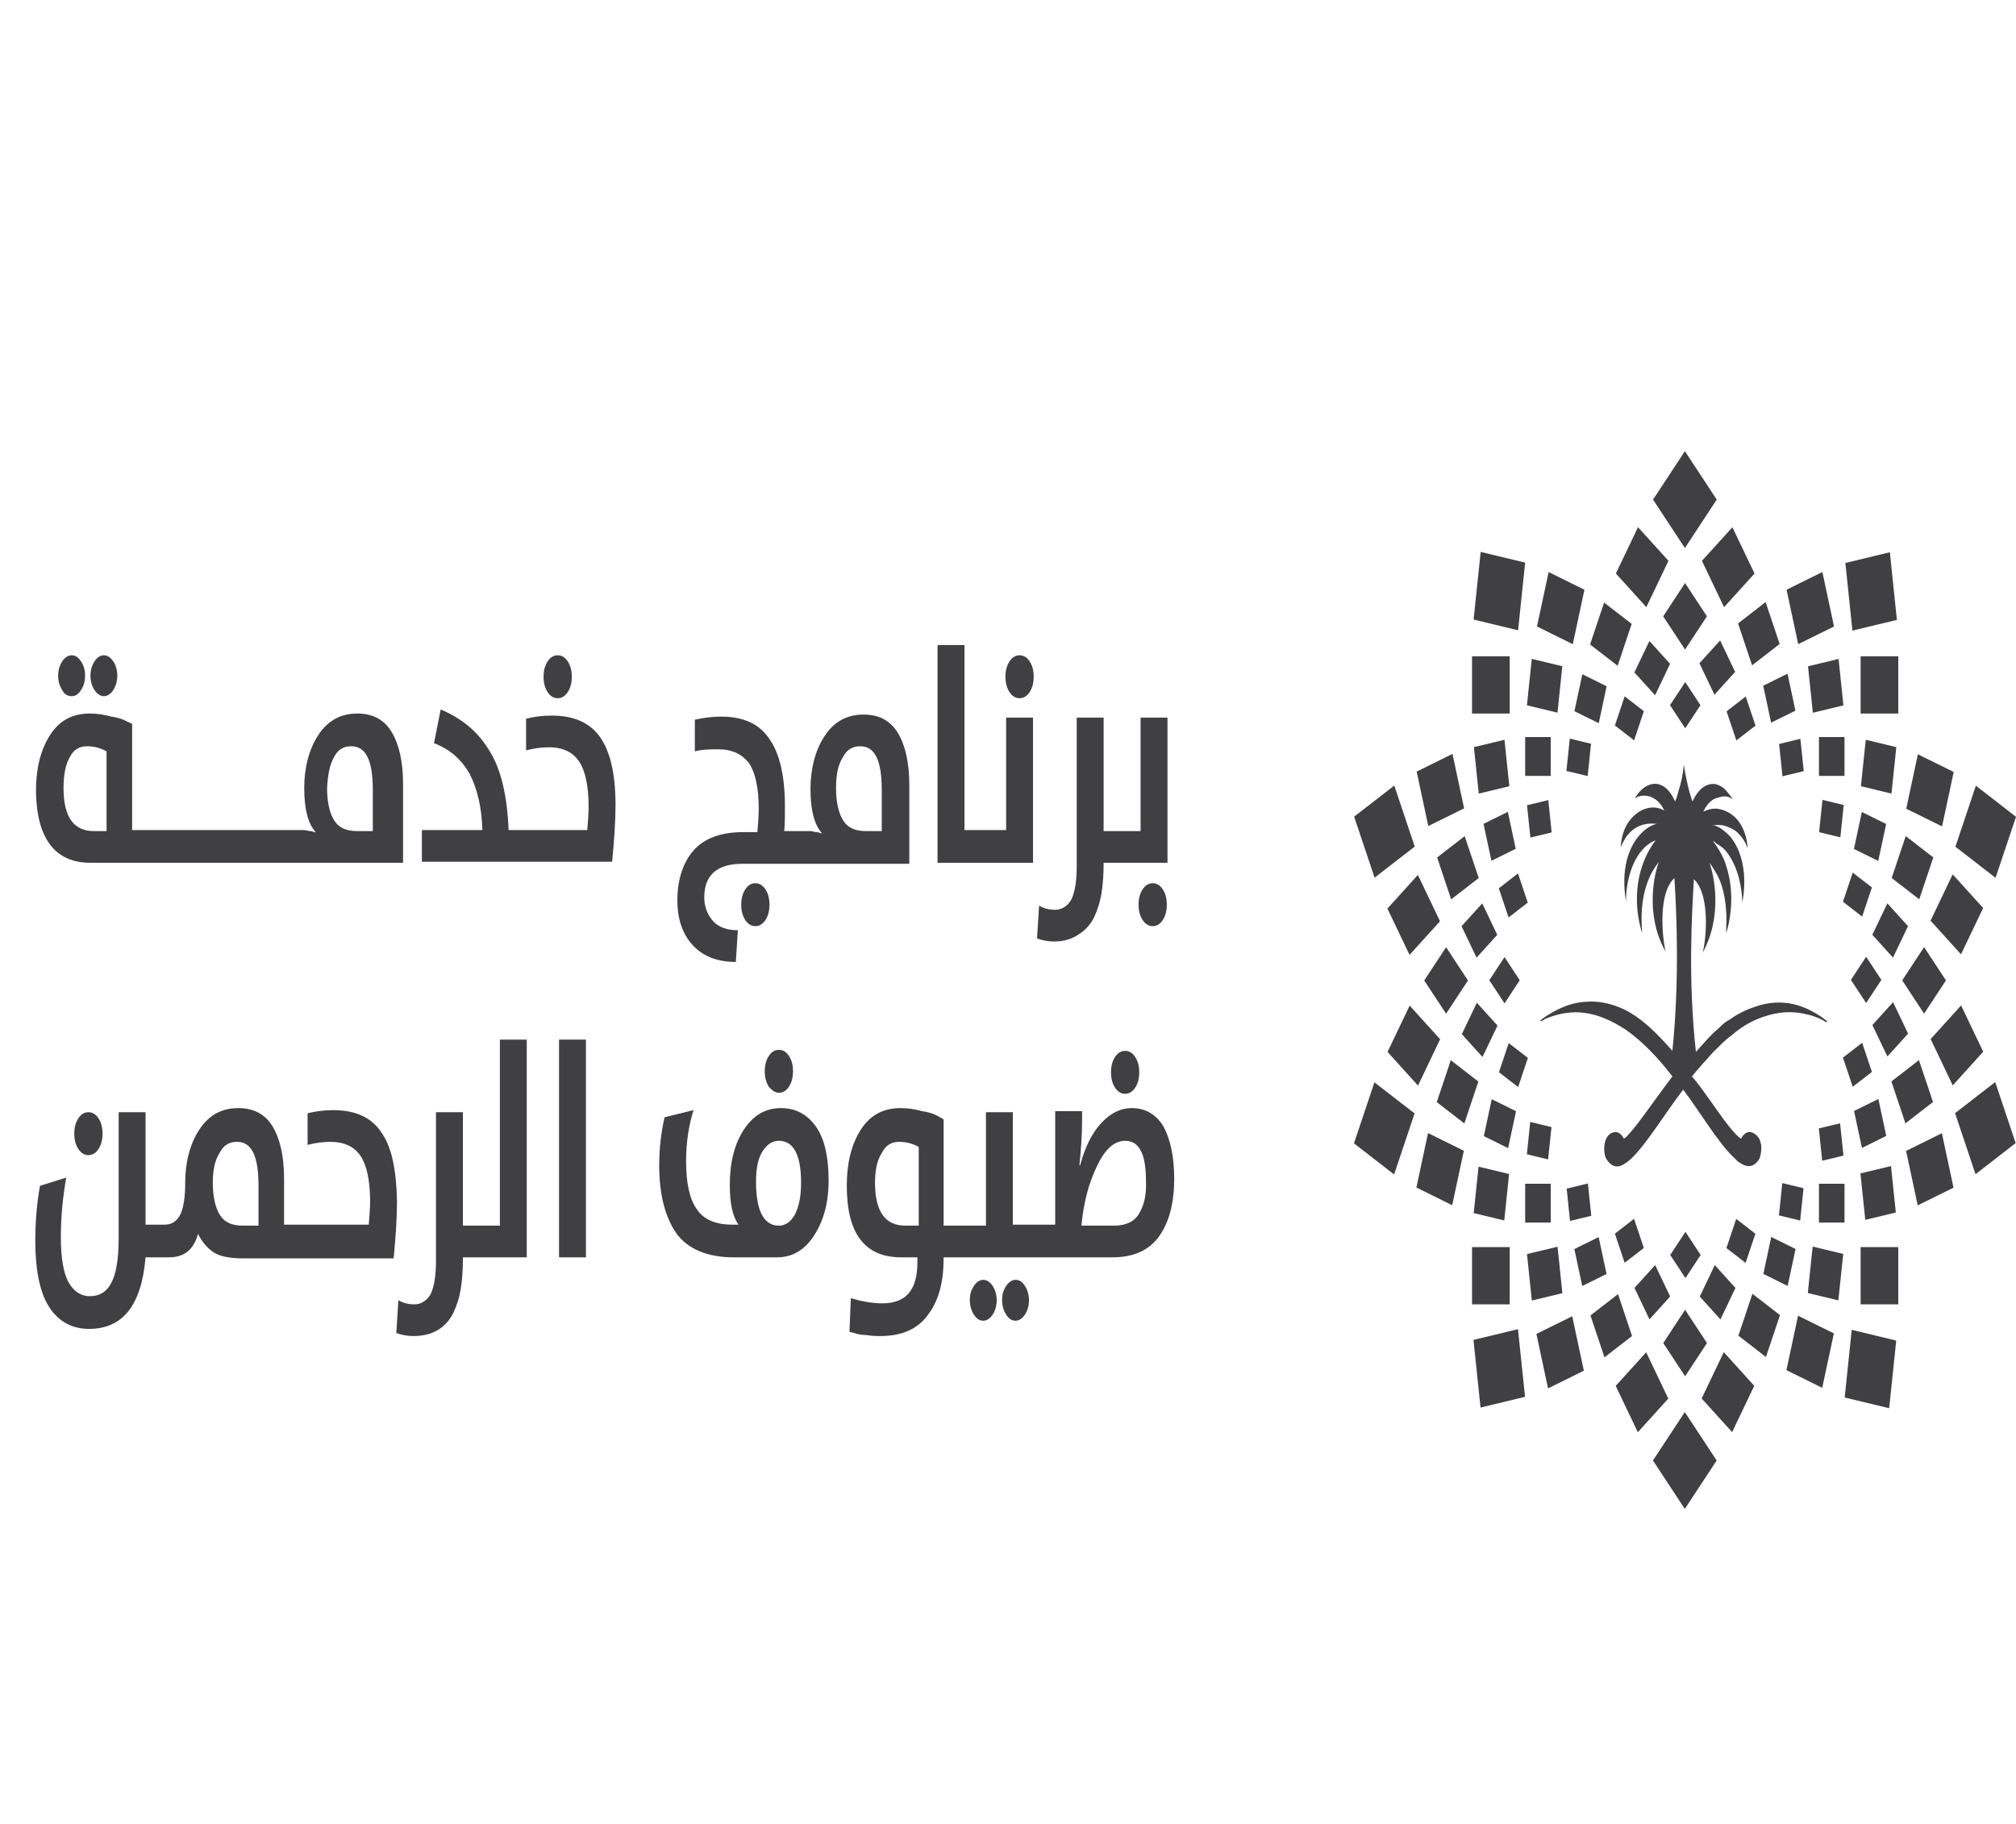 <svg width="210" height="190" viewBox="0 0 210 190" fill="none" xmlns="http://www.w3.org/2000/svg">
<path d="M9.42 89.876H15.653H16.003H16.213H18.244H18.454H18.804H20.765H21.115H23.076H23.426H25.387H25.737H27.698H28.049H30.009H30.36H41.985V81.677C41.985 79.335 41.565 77.525 40.794 76.247C40.024 74.969 38.834 74.33 37.223 74.33C35.472 74.33 34.141 75.075 33.161 76.566C32.18 78.057 31.69 79.974 31.69 82.103C31.69 84.339 32.11 85.83 32.881 86.682H32.741C32.671 86.682 32.531 86.575 32.321 86.575C32.11 86.575 31.9 86.469 31.69 86.469H30.36H30.009H28.049H27.698H25.737H25.387H23.426H23.076H21.115H20.765H18.804H18.454H18.244H16.213H16.003H15.653H13.762V75.395L13.271 75.182C12.921 74.969 12.361 74.756 11.591 74.65C10.82 74.437 10.12 74.33 9.35 74.33C7.529 74.33 6.128 75.075 5.148 76.673C4.167 78.27 3.747 80.187 3.747 82.423C3.817 87.321 5.708 89.876 9.42 89.876ZM34.772 78.909C35.192 78.057 35.822 77.737 36.593 77.737C38.133 77.737 38.834 79.228 38.834 82.316V86.575H37.223C36.102 86.575 35.332 86.256 34.842 85.511C34.352 84.765 34.071 83.594 34.071 82.103C34.141 80.719 34.352 79.654 34.772 78.909ZM7.249 78.909C7.669 78.057 8.299 77.737 9.069 77.737C9.84 77.737 10.54 77.95 11.1 78.27V86.575H9.77C7.669 86.575 6.618 85.085 6.618 82.103C6.618 80.719 6.828 79.654 7.249 78.909Z" fill="#404042"/>
<path d="M7.459 72.52C7.879 72.52 8.159 72.307 8.439 71.881C8.719 71.455 8.859 71.029 8.859 70.39C8.859 69.751 8.719 69.326 8.439 68.9C8.159 68.474 7.879 68.261 7.459 68.261C7.109 68.261 6.758 68.474 6.478 68.9C6.198 69.326 6.058 69.858 6.058 70.39C6.058 70.923 6.198 71.455 6.478 71.881C6.688 72.307 7.038 72.52 7.459 72.52Z" fill="#404042"/>
<path d="M10.82 72.52C11.171 72.52 11.521 72.307 11.801 71.881C12.081 71.455 12.221 70.923 12.221 70.39C12.221 69.858 12.081 69.326 11.801 68.9C11.521 68.474 11.171 68.261 10.82 68.261C10.47 68.261 10.12 68.474 9.84 68.9C9.56 69.326 9.42 69.858 9.42 70.39C9.42 70.923 9.56 71.455 9.84 71.881C10.12 72.307 10.47 72.52 10.82 72.52Z" fill="#404042"/>
<path d="M58.093 72.733C58.513 72.733 58.863 72.52 59.143 72.094C59.423 71.668 59.563 71.136 59.563 70.497C59.563 69.858 59.423 69.326 59.143 68.9C58.863 68.474 58.513 68.261 58.093 68.261C57.672 68.261 57.322 68.474 57.042 68.9C56.762 69.326 56.622 69.858 56.622 70.497C56.622 71.136 56.762 71.668 57.042 72.094C57.322 72.52 57.672 72.733 58.093 72.733Z" fill="#404042"/>
<path d="M57.462 74.543C56.552 74.543 55.712 74.65 54.801 74.862V78.163C55.642 77.951 56.412 77.844 57.182 77.844C58.653 77.844 59.703 78.376 60.334 79.335C60.964 80.293 61.314 81.89 61.314 84.02C61.314 84.765 61.244 85.617 61.174 86.469H54.171H53.821H52.98C52.84 82.955 52.21 80.187 51.019 78.27C49.829 76.247 48.148 74.862 45.907 73.904L45.207 77.418C46.887 78.057 48.078 79.122 48.918 80.612C49.689 82.103 50.179 84.02 50.249 86.469H43.946V89.77H53.821H54.171H63.765C63.975 87.534 64.116 85.617 64.116 83.807C64.116 80.612 63.555 78.27 62.505 76.779C61.454 75.288 59.773 74.543 57.462 74.543Z" fill="#404042"/>
<path d="M79.733 92.645C79.453 92.219 79.103 92.006 78.683 92.006C78.262 92.006 77.912 92.219 77.632 92.645C77.352 93.071 77.212 93.603 77.212 94.242C77.212 94.881 77.352 95.413 77.632 95.839C77.912 96.265 78.262 96.478 78.683 96.478C79.103 96.478 79.453 96.265 79.733 95.839C80.013 95.413 80.153 94.881 80.153 94.242C80.153 93.603 80.013 93.071 79.733 92.645Z" fill="#404042"/>
<path d="M72.099 98.395C73.15 99.566 74.621 100.205 76.651 100.205L76.862 96.904C75.741 96.904 74.831 96.585 74.27 95.946C73.71 95.307 73.36 94.455 73.36 93.497C73.36 91.154 74.691 89.983 77.352 89.983H82.744H83.095H94.72V81.784C94.72 79.441 94.3 77.631 93.53 76.353C92.759 75.076 91.569 74.437 89.958 74.437C88.207 74.437 86.876 75.182 85.896 76.673C84.915 78.163 84.425 80.08 84.425 82.21C84.425 84.446 84.845 85.937 85.616 86.788H85.476C85.406 86.788 85.266 86.682 85.055 86.682C84.845 86.682 84.635 86.576 84.425 86.576H83.095H82.744H81.694C81.764 85.724 81.764 84.872 81.764 84.02C81.764 80.826 81.204 78.483 80.153 76.992C79.103 75.395 77.422 74.65 75.111 74.65C74.27 74.65 73.36 74.756 72.379 74.969V78.27C73.22 78.057 73.99 78.057 74.831 78.057C76.301 78.057 77.352 78.589 78.052 79.548C78.683 80.506 79.033 82.103 79.033 84.233C79.033 84.978 78.963 85.83 78.893 86.682H77.422C75.111 86.682 73.36 87.321 72.239 88.599C71.119 89.876 70.559 91.687 70.559 93.816C70.559 95.626 71.049 97.224 72.099 98.395ZM87.787 78.909C88.207 78.057 88.837 77.738 89.608 77.738C91.148 77.738 91.849 79.228 91.849 82.316V86.576H90.238C89.118 86.576 88.347 86.256 87.857 85.511C87.367 84.765 87.087 83.594 87.087 82.103C87.087 80.719 87.297 79.654 87.787 78.909Z" fill="#404042"/>
<path d="M106.206 72.733C106.626 72.733 106.976 72.52 107.256 72.094C107.536 71.668 107.676 71.136 107.676 70.497C107.676 69.858 107.536 69.326 107.256 68.9C106.976 68.474 106.626 68.261 106.206 68.261C105.785 68.261 105.435 68.474 105.155 68.9C104.875 69.326 104.735 69.858 104.735 70.497C104.735 71.136 104.875 71.668 105.155 72.094C105.435 72.52 105.785 72.733 106.206 72.733Z" fill="#404042"/>
<path d="M102.634 89.876H107.606V74.756H104.805V86.469H102.634H102.284H100.463V67.196H97.662V89.876H102.284H102.634Z" fill="#404042"/>
<path d="M112.368 97.33C113.069 96.904 113.629 96.265 113.979 95.52C114.329 94.775 114.61 93.923 114.75 92.964C114.89 92.113 114.96 91.048 114.96 89.983V89.876H116.29H117.131H121.613V74.756H118.812V86.576H117.131H116.29H114.96V74.756H112.158V90.196C112.158 91.9 111.948 92.964 111.598 93.71C111.248 94.349 110.618 94.775 109.917 94.775C109.357 94.775 108.797 94.668 108.237 94.349L108.026 97.756C108.587 97.969 109.217 98.076 109.777 98.076C110.758 98.076 111.598 97.863 112.368 97.33Z" fill="#404042"/>
<path d="M119.022 92.645C118.742 93.071 118.601 93.603 118.601 94.242C118.601 94.881 118.742 95.413 119.022 95.839C119.302 96.265 119.652 96.478 120.072 96.478C120.492 96.478 120.843 96.265 121.123 95.839C121.403 95.413 121.543 94.881 121.543 94.242C121.543 93.603 121.403 93.071 121.123 92.645C120.843 92.219 120.492 92.006 120.072 92.006C119.652 92.006 119.302 92.219 119.022 92.645Z" fill="#404042"/>
<path d="M8.159 116.497C7.879 116.923 7.739 117.455 7.739 118.094C7.739 118.733 7.879 119.265 8.159 119.691C8.439 120.117 8.789 120.33 9.21 120.33C9.63 120.33 9.98 120.117 10.26 119.691C10.54 119.265 10.68 118.733 10.68 118.094C10.68 117.455 10.54 116.923 10.26 116.497C9.98 116.071 9.63 115.858 9.21 115.858C8.789 115.858 8.439 116.071 8.159 116.497Z" fill="#404042"/>
<path d="M39.744 117.988C38.694 116.39 37.013 115.645 34.702 115.645C33.791 115.645 32.951 115.751 32.04 115.964V119.265C32.881 119.052 33.651 118.946 34.422 118.946C35.892 118.946 36.943 119.478 37.573 120.437C38.203 121.395 38.553 122.992 38.553 125.122C38.553 125.867 38.483 126.719 38.413 127.571H31.34H30.99H29.589V122.779C29.589 120.437 29.169 118.626 28.399 117.349C27.628 116.071 26.438 115.432 24.827 115.432C23.076 115.432 21.745 116.177 20.765 117.668C19.785 119.159 19.294 121.075 19.294 123.205C19.294 124.802 19.084 125.974 18.734 126.612C18.384 127.251 17.824 127.571 17.193 127.571H17.053H15.162V115.858H12.361V128.955C12.361 131.191 12.081 132.788 11.591 133.64C11.1 134.599 10.33 135.025 9.35 135.025C8.509 135.025 7.739 134.599 7.179 133.64C6.618 132.682 6.338 131.085 6.338 128.849C6.338 126.719 6.548 124.696 6.898 122.673L4.167 123.525C3.817 125.441 3.677 127.358 3.677 129.275C3.677 132.362 4.167 134.705 5.148 136.196C6.128 137.687 7.529 138.432 9.28 138.432C12.781 138.432 14.742 135.983 15.162 130.978H17.123H17.474H17.613C19.224 130.978 20.205 130.126 20.625 128.529C21.045 129.381 21.605 130.02 22.236 130.446C22.866 130.872 23.916 131.085 25.317 131.085H31.06H31.41H41.005C41.215 128.849 41.355 126.932 41.355 125.122C41.285 121.821 40.794 119.478 39.744 117.988ZM26.928 127.677H25.317C24.197 127.677 23.426 127.358 22.936 126.612C22.446 125.867 22.166 124.696 22.166 123.205C22.166 121.927 22.376 120.862 22.866 120.117C23.286 119.265 23.916 118.946 24.687 118.946C26.228 118.946 26.928 120.437 26.928 123.525V127.677Z" fill="#404042"/>
<path d="M52 127.677H50.389H49.549H48.218V115.858H45.417V131.298C45.417 133.001 45.207 134.066 44.856 134.812C44.506 135.45 43.876 135.876 43.176 135.876C42.615 135.876 42.055 135.77 41.495 135.45L41.285 138.858C41.845 139.071 42.475 139.177 43.036 139.177C44.086 139.177 44.926 138.964 45.627 138.538C46.327 138.112 46.887 137.474 47.238 136.728C47.588 135.983 47.868 135.131 48.008 134.173C48.148 133.321 48.218 132.256 48.218 131.191V130.978H49.549H50.389H54.871V108.298H52.07V127.677H52Z" fill="#404042"/>
<path d="M61.034 108.298H58.233V130.978H61.034V108.298Z" fill="#404042"/>
<path d="M81.344 115.432C79.733 115.432 78.472 116.177 77.492 117.668C76.511 119.159 76.021 121.075 76.021 123.418C76.021 125.335 76.301 126.719 76.932 127.571H76.231C74.55 127.571 73.29 127.038 72.59 125.974C71.819 124.909 71.469 123.205 71.469 120.969C71.469 118.946 71.749 117.242 72.239 115.645L69.228 116.39C68.878 117.881 68.668 119.585 68.668 121.395C68.668 124.483 69.298 126.825 70.489 128.529C71.679 130.126 73.71 130.978 76.441 130.978H80.924C82.534 130.978 83.795 130.233 84.775 128.742C85.756 127.251 86.316 125.335 86.316 122.992C86.316 120.543 85.896 118.626 84.986 117.349C84.075 116.071 82.885 115.432 81.344 115.432ZM82.814 126.506C82.394 127.251 81.834 127.677 81.134 127.677C79.593 127.677 78.752 126.187 78.752 123.099C78.752 121.714 78.963 120.65 79.453 119.904C79.943 119.159 80.503 118.839 81.134 118.839C82.674 118.839 83.445 120.33 83.445 123.205C83.445 124.589 83.235 125.654 82.814 126.506Z" fill="#404042"/>
<path d="M81.134 113.835C81.554 113.835 81.904 113.622 82.184 113.196C82.464 112.77 82.604 112.238 82.604 111.599C82.604 110.96 82.464 110.427 82.184 110.001C81.904 109.576 81.554 109.363 81.134 109.363C80.713 109.363 80.363 109.576 80.083 110.001C79.803 110.427 79.663 110.96 79.663 111.599C79.663 112.238 79.803 112.77 80.083 113.196C80.433 113.622 80.784 113.835 81.134 113.835Z" fill="#404042"/>
<path d="M105.785 133.321C105.435 133.321 105.085 133.534 104.805 133.96C104.525 134.386 104.385 134.812 104.385 135.45C104.385 135.983 104.525 136.515 104.805 136.941C105.085 137.367 105.365 137.58 105.785 137.58C106.136 137.58 106.486 137.367 106.766 136.941C107.046 136.515 107.186 135.983 107.186 135.45C107.186 134.918 107.046 134.386 106.766 133.96C106.486 133.534 106.206 133.321 105.785 133.321Z" fill="#404042"/>
<path d="M102.424 133.321C102.074 133.321 101.723 133.534 101.443 133.96C101.163 134.386 101.023 134.812 101.023 135.45C101.023 135.983 101.163 136.515 101.443 136.941C101.723 137.367 102.004 137.58 102.424 137.58C102.774 137.58 103.124 137.367 103.404 136.941C103.684 136.515 103.824 135.983 103.824 135.45C103.824 134.918 103.684 134.386 103.404 133.96C103.124 133.534 102.774 133.321 102.424 133.321Z" fill="#404042"/>
<path d="M121.193 117.349C120.422 116.071 119.302 115.432 117.901 115.432C116.711 115.432 115.66 115.964 114.68 117.029C113.699 118.094 112.999 119.585 112.509 121.395H112.439C112.579 120.011 112.719 118.413 112.719 116.603V115.751H109.917V127.571H107.746H107.396H105.505V115.858H102.704V127.677H100.533H100.183H98.292V116.603L97.731 116.284C97.381 116.071 96.821 115.858 96.051 115.751C95.28 115.538 94.58 115.432 93.81 115.432C91.989 115.432 90.588 116.177 89.608 117.775C88.627 119.372 88.207 121.288 88.207 123.525C88.207 128.529 90.098 130.978 93.88 130.978H95.561V131.511C95.561 134.386 94.37 135.77 91.919 135.77C90.798 135.77 89.748 135.557 88.627 135.237L88.487 138.751L88.977 138.858C89.257 138.964 89.678 139.071 90.238 139.071C90.798 139.177 91.288 139.177 91.709 139.177C93.95 139.177 95.63 138.432 96.681 136.941C97.802 135.45 98.292 133.534 98.292 131.085V130.978H100.183H100.533H107.396H107.746H115.87C118.111 130.978 119.722 130.233 120.772 128.742C121.823 127.251 122.313 125.228 122.313 122.779C122.313 120.437 121.893 118.626 121.193 117.349ZM95.63 127.677H94.3C92.199 127.677 91.148 126.187 91.148 123.205C91.148 121.927 91.359 120.862 91.849 120.117C92.269 119.265 92.899 118.946 93.67 118.946C94.44 118.946 95.14 119.159 95.701 119.478V127.677H95.63ZM118.671 126.4C118.181 127.251 117.271 127.677 116.08 127.677H112.649C112.859 125.335 113.419 123.205 114.259 121.501C115.1 119.691 116.08 118.839 117.201 118.839C118.671 118.839 119.372 120.224 119.372 122.992C119.442 124.483 119.162 125.548 118.671 126.4Z" fill="#404042"/>
<path d="M116.15 110.108C115.87 110.534 115.73 111.066 115.73 111.705C115.73 112.344 115.87 112.876 116.15 113.302C116.43 113.728 116.781 113.941 117.201 113.941C117.621 113.941 117.971 113.728 118.251 113.302C118.531 112.876 118.671 112.344 118.671 111.705C118.671 111.066 118.531 110.534 118.251 110.108C117.971 109.682 117.621 109.469 117.201 109.469C116.781 109.469 116.43 109.682 116.15 110.108Z" fill="#404042"/>
<path d="M190.315 106.381C189.965 106.062 189.335 105.636 188.495 105.21C187.234 104.571 185.483 104.145 183.452 104.677C182.752 104.89 182.052 105.103 181.281 105.529C181.211 105.529 181.141 105.636 181.071 105.636C180.651 105.849 180.301 106.168 179.88 106.381C179.53 106.594 179.25 106.913 178.9 107.233C178.13 107.872 177.429 108.724 176.659 109.576C175.819 102.015 176.239 95.094 176.449 91.58C178.2 93.284 177.709 97.969 177.359 99.247C179.53 95.307 178.48 90.941 178.06 89.876C178.41 90.302 178.62 90.728 178.83 91.048C179.53 92.326 179.74 93.816 179.81 94.988C179.88 95.626 179.81 96.265 179.81 96.798C179.81 96.904 179.81 97.117 179.81 97.224C180.371 95.413 180.651 92.751 179.81 90.196C179.6 89.451 179.25 88.812 178.83 88.173C178.69 87.96 178.55 87.747 178.41 87.64C178.55 87.64 178.69 87.747 178.76 87.853C179.11 88.066 179.46 88.279 179.74 88.599C180.371 89.344 180.861 90.409 181.141 91.474C181.351 92.326 181.491 93.284 181.491 94.029C181.911 91.687 181.631 89.983 181.141 88.705C180.791 87.853 180.301 87.108 179.74 86.682C179.39 86.363 179.04 86.15 178.76 86.043C178.55 85.937 178.41 85.937 178.27 85.937C178.41 85.937 178.62 85.937 178.76 85.937C179.11 85.937 179.46 85.937 179.74 86.043C180.301 86.256 180.791 86.469 181.141 86.895C181.701 87.427 181.981 88.173 182.052 88.386C181.981 87.214 181.631 86.256 181.071 85.511C180.651 84.978 180.161 84.659 179.67 84.446C179.32 84.339 179.04 84.233 178.69 84.233C178.27 84.233 177.85 84.339 177.429 84.552C177.779 83.807 178.2 83.381 178.69 83.168C179.04 83.062 179.39 82.955 179.67 82.955C179.951 82.955 180.231 83.062 180.511 83.275C180.231 82.849 179.951 82.529 179.67 82.21C179.32 81.89 179.04 81.784 178.69 81.677C177.779 81.571 176.939 82.103 176.309 83.488C176.169 83.168 176.099 82.849 175.959 82.423C175.749 81.571 175.538 80.613 175.398 79.654C175.328 80.613 175.118 81.571 174.838 82.423C174.768 82.742 174.628 83.168 174.488 83.488C173.437 81.038 171.476 81.145 170.286 83.168C171.056 82.636 172.597 82.742 173.367 84.446C172.177 83.701 170.426 84.233 169.446 85.937C169.095 86.576 168.885 87.321 168.815 88.279C168.885 88.066 169.095 87.64 169.446 87.108C170.006 86.363 170.986 85.617 172.597 85.83C171.757 85.937 170.076 87.108 169.446 89.663C169.165 90.835 169.095 92.219 169.375 93.923V93.816C169.375 91.474 170.286 88.386 172.457 87.534C170.006 90.835 170.286 94.775 171.056 97.224C170.916 95.413 170.846 92.219 172.807 89.77C172.387 90.835 171.266 95.201 173.507 99.14C173.157 97.756 172.667 93.071 174.418 91.474C174.628 94.881 174.978 101.909 174.208 109.469C172.807 107.872 171.336 106.381 169.866 105.529C169.656 105.423 169.516 105.316 169.305 105.21C167.765 104.464 166.364 104.251 165.174 104.358C163.213 104.464 161.742 105.423 160.901 105.955C160.761 106.062 160.621 106.168 160.481 106.275C160.411 106.275 160.481 106.381 160.551 106.381C160.691 106.275 160.831 106.275 160.901 106.168C162.372 105.529 163.843 105.316 165.174 105.529C166.644 105.742 167.975 106.381 169.305 107.233C171.126 108.511 172.737 110.214 174.208 112.131C172.107 114.9 170.356 117.562 169.305 118.52C169.235 118.52 169.165 118.626 169.165 118.626C168.885 118.094 168.465 117.775 167.975 117.988C167.555 118.094 167.204 118.626 167.134 119.265C167.064 119.798 167.134 120.437 167.345 120.756C167.905 121.608 168.535 121.714 169.305 121.182C170.776 120.224 172.527 117.349 174.768 114.261C174.978 114.048 175.118 113.728 175.328 113.515C175.538 113.728 175.678 114.048 175.889 114.261C176.869 115.645 177.779 117.029 178.62 118.201C178.97 118.626 179.32 119.159 179.6 119.478C180.091 120.117 180.581 120.543 181.001 120.969C181.841 121.608 182.542 121.714 183.172 120.863L183.242 120.756C183.382 120.543 183.522 119.798 183.452 119.265C183.382 118.946 183.312 118.626 183.102 118.413C182.962 118.201 182.752 118.094 182.542 117.988C182.052 117.775 181.631 118.094 181.351 118.626C181.211 118.52 181.071 118.413 180.861 118.201C180.441 117.775 180.021 117.242 179.46 116.497C179.18 116.071 178.83 115.645 178.48 115.113C177.779 114.154 177.079 113.089 176.239 112.131C176.939 111.279 177.709 110.427 178.48 109.576C178.83 109.256 179.11 108.937 179.46 108.617C179.88 108.191 180.371 107.872 180.861 107.446C181.561 106.913 182.262 106.488 183.032 106.168C184.573 105.529 186.254 105.21 188.074 105.636C188.635 105.742 189.265 105.955 189.895 106.275C190.315 106.594 190.315 106.488 190.315 106.381Z" fill="#404042"/>
<path d="M175.501 147.096L172.183 152.141L175.501 157.185L178.819 152.141L175.501 147.096Z" fill="#404042"/>
<path d="M148.754 118.033L147.541 123.704L151.271 125.547L152.483 119.876L148.754 118.033Z" fill="#404042"/>
<path d="M159.561 68.635L159.056 73.473L162.238 74.24L162.742 69.402L159.561 68.635Z" fill="#404042"/>
<path d="M200.426 98.664L198.148 102.128L200.426 105.591L202.704 102.128L200.426 98.664Z" fill="#404042"/>
<path d="M198.514 87.097L197.051 91.461L199.922 93.685L201.384 89.32L198.514 87.097Z" fill="#404042"/>
<path d="M162.244 129.872L159.062 130.639L159.566 135.477L162.748 134.71L162.244 129.872Z" fill="#404042"/>
<path d="M191.518 68.64L188.336 69.407L188.84 74.245L192.022 73.478L191.518 68.64Z" fill="#404042"/>
<path d="M168.543 134.809L165.672 137.032L167.134 141.396L170.005 139.173L168.543 134.809Z" fill="#404042"/>
<path d="M175.527 60.739L173.249 64.203L175.527 67.666L177.805 64.203L175.527 60.739Z" fill="#404042"/>
<path d="M171.815 66.772L170.25 70.045L172.403 72.424L173.968 69.15L171.815 66.772Z" fill="#404042"/>
<path d="M178.624 131.789L177.059 135.062L179.212 137.441L180.777 134.167L178.624 131.789Z" fill="#404042"/>
<path d="M157.066 84.57L154.534 85.82L155.357 89.669L157.888 88.418L157.066 84.57Z" fill="#404042"/>
<path d="M195.663 114.482L193.131 115.732L193.954 119.581L196.485 118.33L195.663 114.482Z" fill="#404042"/>
<path d="M153.837 104.455L152.273 107.729L154.426 110.107L155.99 106.834L153.837 104.455Z" fill="#404042"/>
<path d="M207.834 112.72L203.653 115.96L205.784 122.317L209.965 119.077L207.834 112.72Z" fill="#404042"/>
<path d="M158.123 138.462L153.488 139.578L154.222 146.625L158.857 145.508L158.123 138.462Z" fill="#404042"/>
<path d="M196.86 57.528L192.226 58.645L192.96 65.691L197.594 64.575L196.86 57.528Z" fill="#404042"/>
<path d="M146.84 104.755L144.535 109.579L147.708 113.084L150.013 108.26L146.84 104.755Z" fill="#404042"/>
<path d="M167.096 62.769L165.634 67.133L168.504 69.357L169.966 64.993L167.096 62.769Z" fill="#404042"/>
<path d="M152.571 87.1L149.701 89.324L151.163 93.688L154.033 91.465L152.571 87.1Z" fill="#404042"/>
<path d="M175.532 136.443L173.255 139.907L175.532 143.37L177.81 139.907L175.532 136.443Z" fill="#404042"/>
<path d="M193.942 84.587L193.119 88.435L195.65 89.685L196.473 85.837L193.942 84.587Z" fill="#404042"/>
<path d="M161.532 123.312H158.871V127.358H161.532V123.312Z" fill="#404042"/>
<path d="M145.237 81.832L141.056 85.071L143.187 91.428L147.368 88.188L145.237 81.832Z" fill="#404042"/>
<path d="M143.17 112.747L141.039 119.104L145.22 122.344L147.351 115.987L143.17 112.747Z" fill="#404042"/>
<path d="M161.315 59.591L160.103 65.262L163.833 67.105L165.045 61.434L161.315 59.591Z" fill="#404042"/>
<path d="M187.297 137.06L186.085 142.73L189.815 144.573L191.027 138.903L187.297 137.06Z" fill="#404042"/>
<path d="M202.28 118.049L198.55 119.892L199.763 125.563L203.492 123.72L202.28 118.049Z" fill="#404042"/>
<path d="M204.28 104.736L201.107 108.241L203.412 113.065L206.585 109.56L204.28 104.736Z" fill="#404042"/>
<path d="M199.78 78.573L198.568 84.244L202.298 86.087L203.51 80.416L199.78 78.573Z" fill="#404042"/>
<path d="M197.739 68.367H193.817V74.33H197.739V68.367Z" fill="#404042"/>
<path d="M163.773 137.114L160.043 138.957L161.255 144.628L164.985 142.785L163.773 137.114Z" fill="#404042"/>
<path d="M179.561 140.857L177.256 145.681L180.429 149.186L182.734 144.362L179.561 140.857Z" fill="#404042"/>
<path d="M151.125 110.443L149.663 114.808L152.534 117.031L153.996 112.667L151.125 110.443Z" fill="#404042"/>
<path d="M161.532 76.779H158.871V80.826H161.532V76.779Z" fill="#404042"/>
<path d="M154.398 94.108L152.245 96.486L153.81 99.76L155.963 97.381L154.398 94.108Z" fill="#404042"/>
<path d="M186.2 70.181L183.669 71.431L184.491 75.28L187.023 74.029L186.2 70.181Z" fill="#404042"/>
<path d="M179.18 66.718L177.027 69.096L178.592 72.37L180.744 69.991L179.18 66.718Z" fill="#404042"/>
<path d="M191.676 117.014L189.462 117.548L189.813 120.913L192.027 120.38L191.676 117.014Z" fill="#404042"/>
<path d="M194.389 99.667L192.804 102.077L194.389 104.486L195.974 102.077L194.389 99.667Z" fill="#404042"/>
<path d="M205.819 81.846L203.688 88.203L207.869 91.442L210 85.086L205.819 81.846Z" fill="#404042"/>
<path d="M197.739 129.913H193.817V135.876H197.739V129.913Z" fill="#404042"/>
<path d="M151.299 78.535L147.569 80.378L148.781 86.049L152.511 84.206L151.299 78.535Z" fill="#404042"/>
<path d="M189.831 59.588L186.101 61.431L187.314 67.102L191.043 65.259L189.831 59.588Z" fill="#404042"/>
<path d="M170.626 54.917L168.32 59.741L171.493 63.246L173.798 58.422L170.626 54.917Z" fill="#404042"/>
<path d="M199.89 110.432L197.02 112.655L198.482 117.02L201.353 114.796L199.89 110.432Z" fill="#404042"/>
<path d="M150.635 98.672L148.357 102.136L150.635 105.599L152.913 102.136L150.635 98.672Z" fill="#404042"/>
<path d="M197.194 104.4L195.041 106.779L196.605 110.052L198.758 107.674L197.194 104.4Z" fill="#404042"/>
<path d="M166.527 128.865L163.996 130.116L164.818 133.964L167.35 132.714L166.527 128.865Z" fill="#404042"/>
<path d="M175.567 128.323L173.983 130.732L175.567 133.142L177.152 130.732L175.567 128.323Z" fill="#404042"/>
<path d="M163.519 76.943L163.168 80.308L165.382 80.842L165.732 77.476L163.519 76.943Z" fill="#404042"/>
<path d="M157.158 108.657L156.141 111.693L158.138 113.241L159.155 110.205L157.158 108.657Z" fill="#404042"/>
<path d="M157.26 68.367H153.338V74.33H157.26V68.367Z" fill="#404042"/>
<path d="M180.458 54.921L177.285 58.426L179.59 63.25L182.763 59.745L180.458 54.921Z" fill="#404042"/>
<path d="M182.545 134.774L181.083 139.139L183.953 141.362L185.415 136.998L182.545 134.774Z" fill="#404042"/>
<path d="M154.015 121.533L153.511 126.37L156.693 127.137L157.197 122.299L154.015 121.533Z" fill="#404042"/>
<path d="M194.35 77.064L193.846 81.902L197.028 82.669L197.532 77.831L194.35 77.064Z" fill="#404042"/>
<path d="M192.136 123.312H189.475V127.358H192.136V123.312Z" fill="#404042"/>
<path d="M196.599 94.102L195.035 97.376L197.188 99.754L198.752 96.481L196.599 94.102Z" fill="#404042"/>
<path d="M172.411 131.786L170.258 134.164L171.822 137.438L173.975 135.059L172.411 131.786Z" fill="#404042"/>
<path d="M169.238 72.537L168.22 75.573L170.217 77.121L171.235 74.085L169.238 72.537Z" fill="#404042"/>
<path d="M180.855 126.974L179.837 130.01L181.834 131.557L182.852 128.521L180.855 126.974Z" fill="#404042"/>
<path d="M185.655 123.244L185.305 126.609L187.518 127.142L187.869 123.777L185.655 123.244Z" fill="#404042"/>
<path d="M158.123 90.989L156.126 92.536L157.144 95.572L159.141 94.025L158.123 90.989Z" fill="#404042"/>
<path d="M193.972 108.627L191.975 110.175L192.993 113.211L194.99 111.663L193.972 108.627Z" fill="#404042"/>
<path d="M159.399 116.877L159.048 120.242L161.262 120.776L161.612 117.41L159.399 116.877Z" fill="#404042"/>
<path d="M187.538 76.965L185.324 77.499L185.675 80.864L187.889 80.331L187.538 76.965Z" fill="#404042"/>
<path d="M170.215 126.964L168.218 128.511L169.236 131.547L171.233 130L170.215 126.964Z" fill="#404042"/>
<path d="M154.236 57.494L153.501 64.54L158.136 65.657L158.87 58.61L154.236 57.494Z" fill="#404042"/>
<path d="M192.889 138.532L192.154 145.579L196.789 146.695L197.523 139.649L192.889 138.532Z" fill="#404042"/>
<path d="M175.509 47L172.191 52.045L175.509 57.089L178.827 52.045L175.509 47Z" fill="#404042"/>
<path d="M147.696 91.142L144.523 94.647L146.828 99.471L150.001 95.966L147.696 91.142Z" fill="#404042"/>
<path d="M203.404 91.083L201.099 95.907L204.272 99.412L206.577 94.588L203.404 91.083Z" fill="#404042"/>
<path d="M157.26 129.913H153.338V135.876H157.26V129.913Z" fill="#404042"/>
<path d="M171.476 140.868L168.303 144.373L170.608 149.197L173.781 145.692L171.476 140.868Z" fill="#404042"/>
<path d="M188.819 129.858L188.315 134.696L191.497 135.462L192.001 130.624L188.819 129.858Z" fill="#404042"/>
<path d="M156.715 77.064L153.534 77.831L154.038 82.669L157.22 81.902L156.715 77.064Z" fill="#404042"/>
<path d="M196.977 121.47L193.795 122.236L194.299 127.074L197.481 126.308L196.977 121.47Z" fill="#404042"/>
<path d="M183.918 62.719L181.048 64.943L182.51 69.307L185.38 67.084L183.918 62.719Z" fill="#404042"/>
<path d="M164.827 70.237L164.005 74.086L166.536 75.336L167.358 71.488L164.827 70.237Z" fill="#404042"/>
<path d="M184.505 128.857L183.682 132.706L186.214 133.956L187.036 130.108L184.505 128.857Z" fill="#404042"/>
<path d="M155.388 114.505L154.565 118.354L157.096 119.604L157.919 115.756L155.388 114.505Z" fill="#404042"/>
<path d="M192.136 76.779H189.475V80.826H192.136V76.779Z" fill="#404042"/>
<path d="M175.545 71.05L173.96 73.46L175.545 75.869L177.129 73.46L175.545 71.05Z" fill="#404042"/>
<path d="M161.28 83.349L159.067 83.882L159.417 87.248L161.631 86.714L161.28 83.349Z" fill="#404042"/>
<path d="M156.721 99.702L155.136 102.111L156.721 104.521L158.306 102.111L156.721 99.702Z" fill="#404042"/>
<path d="M192.993 90.899L191.976 93.935L193.972 95.482L194.99 92.446L192.993 90.899Z" fill="#404042"/>
<path d="M189.84 83.325L189.489 86.69L191.703 87.223L192.053 83.858L189.84 83.325Z" fill="#404042"/>
<path d="M165.407 123.286L163.194 123.819L163.545 127.184L165.758 126.651L165.407 123.286Z" fill="#404042"/>
<path d="M181.847 72.552L179.851 74.099L180.868 77.135L182.865 75.588L181.847 72.552Z" fill="#404042"/>
</svg>
